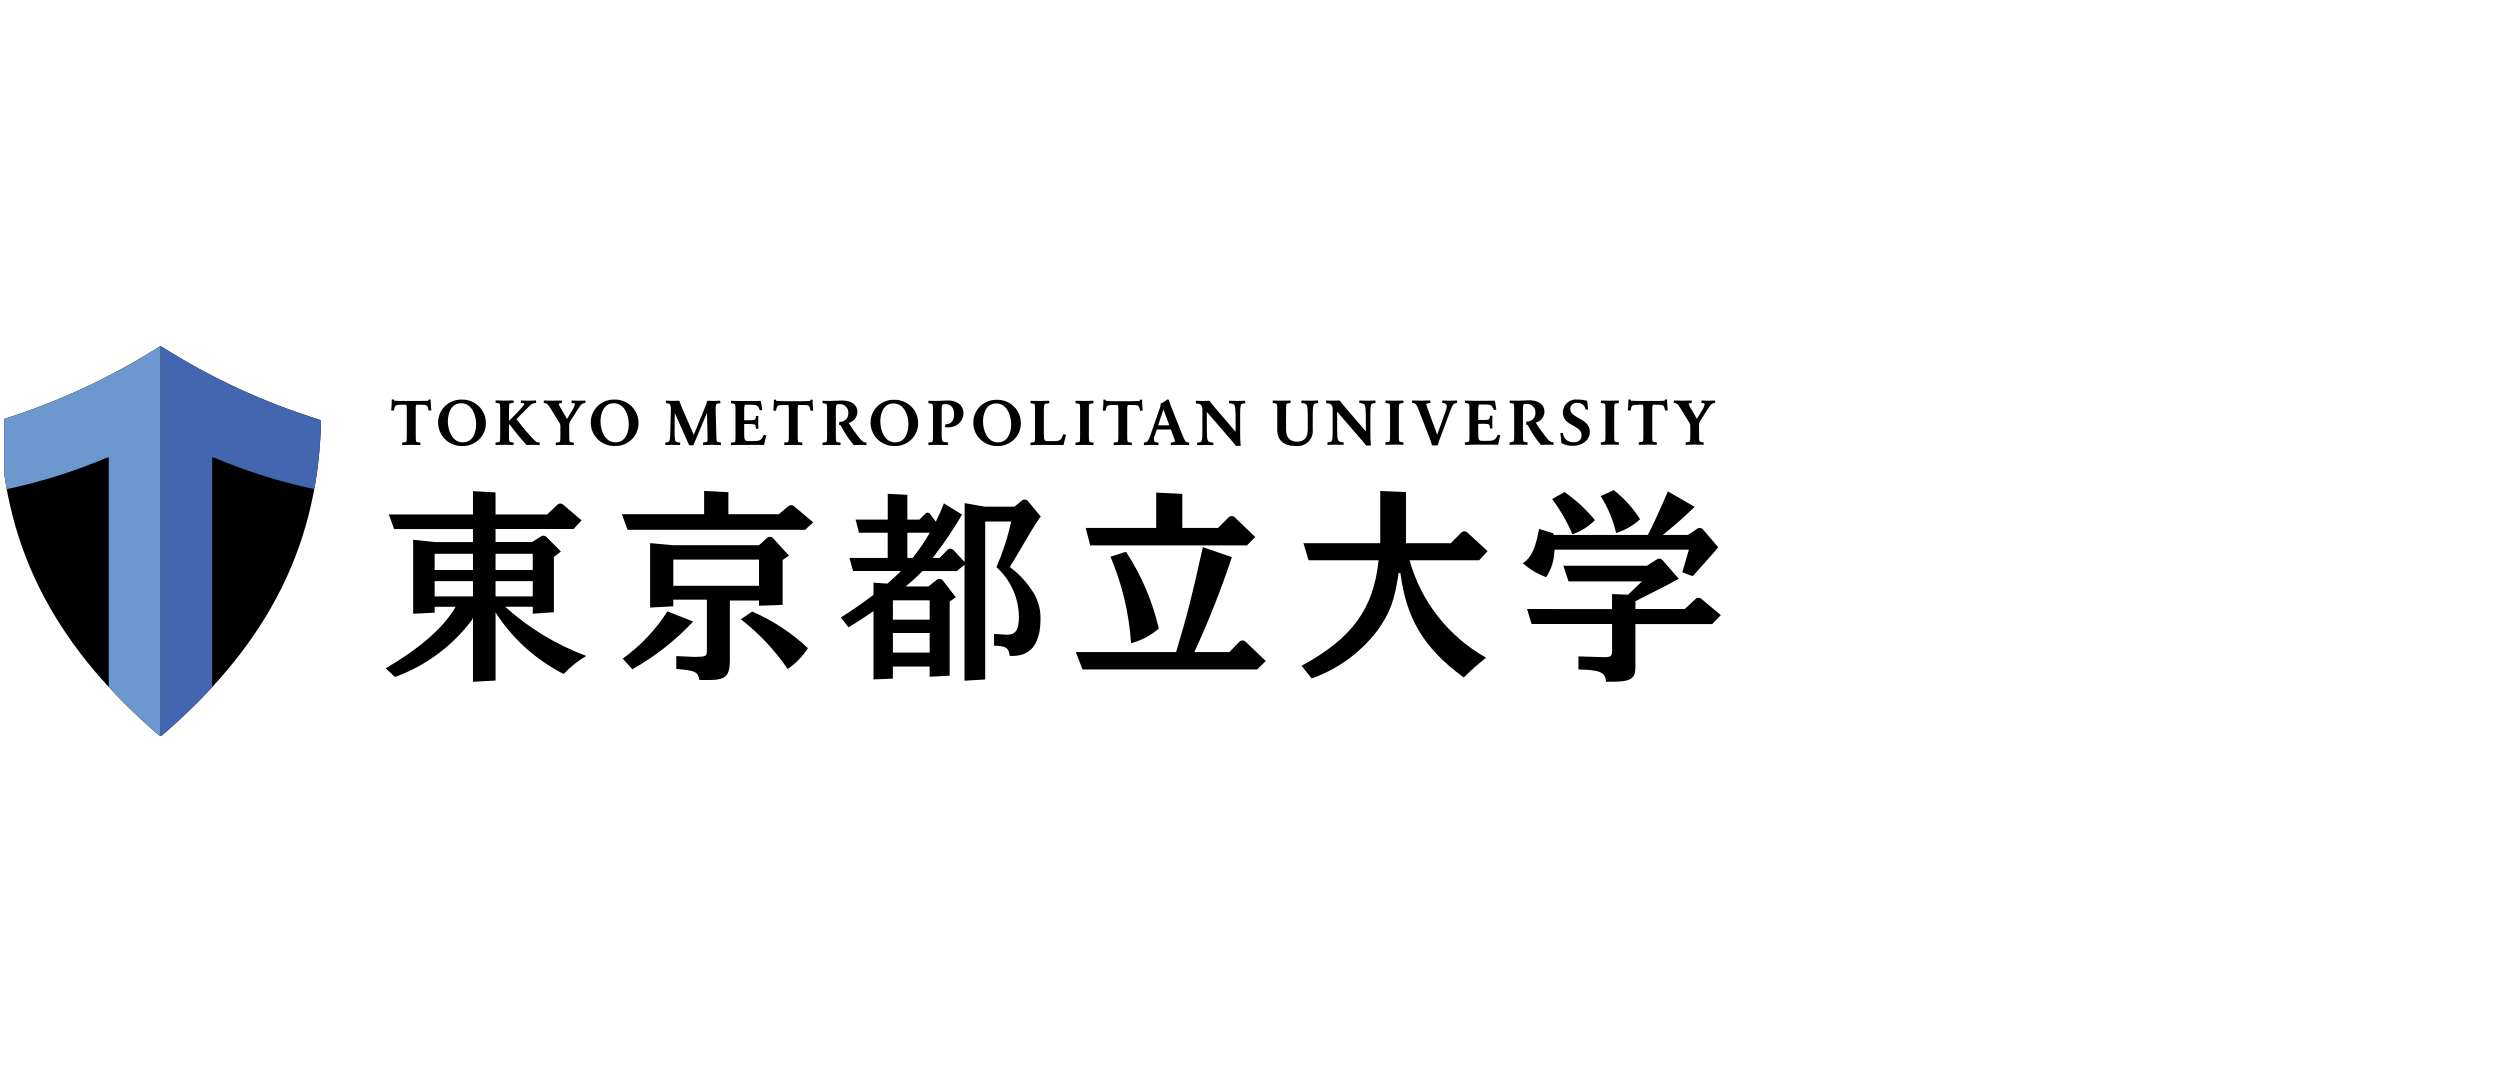 <svg width="231" height="100" viewBox="0 0 231 100" fill="none" xmlns="http://www.w3.org/2000/svg">
<g clip-path="url(#clip0_374_12971)">
<g clip-path="url(#clip1_374_12971)">
<path d="M154.036 36.935V36.908H153.854L153.849 36.929C153.839 36.969 153.817 37.005 153.784 37.031C153.701 37.037 153.38 37.048 153.063 37.048H151.441C151.124 37.048 150.802 37.037 150.721 37.031C150.688 37.006 150.664 36.969 150.655 36.928L150.65 36.908H150.469L150.455 37.366L150.414 37.889V37.917L150.654 37.935L150.718 37.687C150.793 37.419 150.892 37.4 151.462 37.4H151.796C151.847 37.567 151.863 37.742 151.846 37.915V40.257C151.846 40.723 151.834 40.817 151.709 40.836L151.418 40.871L151.428 41.1L152.223 41.083L153.083 41.1L153.093 40.871L152.803 40.836C152.677 40.817 152.665 40.723 152.665 40.257V37.915C152.648 37.742 152.665 37.567 152.715 37.4H153.05C153.618 37.4 153.715 37.419 153.793 37.686L153.857 37.935L154.097 37.917L154.054 37.368L154.036 36.935ZM158.449 37.008C158.449 37.008 158.118 37.026 157.906 37.026C157.653 37.026 157.253 37.008 157.253 37.008H157.222L157.21 37.227L157.421 37.253C157.434 37.253 157.446 37.256 157.458 37.261C157.47 37.266 157.48 37.274 157.489 37.283C157.497 37.293 157.503 37.304 157.507 37.316C157.511 37.328 157.512 37.341 157.51 37.353C157.466 37.556 157.382 37.747 157.263 37.917L156.794 38.701L156.314 37.871C156.276 37.804 156.238 37.74 156.204 37.682C156.127 37.578 156.071 37.46 156.036 37.336C156.036 37.311 156.044 37.282 156.134 37.262L156.327 37.222L156.31 37.005H156.285C156.279 37.005 155.68 37.023 155.437 37.023C155.194 37.023 154.702 37.005 154.696 37.005H154.669L154.653 37.217L154.856 37.268C154.991 37.3 155.101 37.432 155.386 37.904L156.085 39.042C156.158 39.14 156.192 39.26 156.183 39.381V40.254C156.183 40.709 156.171 40.809 156.04 40.834L155.751 40.883L155.767 41.098H155.795C155.8 41.098 156.359 41.08 156.6 41.08C156.842 41.08 157.378 41.098 157.383 41.098H157.41L157.426 40.883L157.137 40.834C157.007 40.815 156.995 40.714 156.995 40.254V39.307C156.979 39.169 157.013 39.03 157.091 38.914L157.73 37.9C158.061 37.377 158.14 37.291 158.336 37.252L158.487 37.217L158.471 37.006L158.449 37.008ZM138.425 40.166H138.405L138.276 40.395C138.11 40.685 137.978 40.735 137.392 40.735H136.926C136.673 40.735 136.59 40.644 136.59 40.108V39.174C136.594 39.167 136.599 39.161 136.606 39.157H137.06C137.54 39.157 137.627 39.211 137.642 39.334L137.679 39.591H137.702C137.759 39.598 137.817 39.599 137.875 39.596L137.897 39.59V39.51C137.891 39.323 137.887 39.147 137.887 39.003C137.887 38.858 137.891 38.687 137.897 38.501V38.42L137.875 38.415C137.814 38.412 137.752 38.414 137.692 38.422H137.669L137.642 38.637C137.627 38.755 137.54 38.807 137.06 38.807H136.606C136.599 38.803 136.593 38.797 136.59 38.789V37.868C136.576 37.702 136.595 37.534 136.648 37.376H137.117C137.673 37.376 137.828 37.413 137.95 37.69L138.032 37.885H138.055C138.07 37.885 138.206 37.863 138.234 37.857L138.26 37.85L138.256 37.824C138.205 37.554 138.151 37.188 138.134 37.077C138.125 37.049 138.095 37.034 138.066 37.02H138.042C137.966 37.032 137.688 37.032 137.134 37.032H136.106C135.803 37.032 135.521 37.024 135.39 37.014H135.366L135.36 37.037C135.356 37.094 135.356 37.152 135.36 37.209V37.232L135.642 37.283C135.768 37.303 135.778 37.388 135.778 37.858V40.264C135.778 40.734 135.768 40.819 135.642 40.839L135.347 40.886V40.91C135.347 40.935 135.354 41.059 135.36 41.085L135.366 41.107L135.484 41.103C135.645 41.097 135.863 41.089 136.117 41.089H137.39C137.956 41.089 138.299 41.089 138.36 41.101H138.37L138.378 41.096C138.406 41.086 138.428 41.065 138.44 41.039C138.488 40.773 138.55 40.511 138.625 40.251L138.633 40.228L138.611 40.218C138.55 40.197 138.488 40.179 138.425 40.166ZM143.54 40.871L143.389 40.848C143.209 40.821 143.063 40.666 142.713 40.215C142.424 39.849 142.156 39.468 141.91 39.072C141.908 39.066 141.908 39.059 141.91 39.053C142.131 38.99 142.327 38.861 142.47 38.684C142.614 38.507 142.698 38.29 142.711 38.064C142.711 37.392 142.181 36.986 141.295 36.986C141.172 36.986 141.008 36.994 140.834 37.004C140.627 37.015 140.414 37.027 140.224 37.027C140.073 37.027 139.935 37.023 139.789 37.017L139.52 37.009H139.497L139.492 37.032C139.488 37.091 139.488 37.15 139.492 37.209V37.233L139.774 37.278C139.9 37.297 139.91 37.383 139.91 37.852V40.259C139.91 40.729 139.9 40.814 139.773 40.833L139.483 40.879V40.903C139.483 40.938 139.483 41.053 139.492 41.08L139.498 41.101H139.52L139.781 41.095C139.968 41.089 140.159 41.083 140.327 41.083C140.495 41.083 140.67 41.089 140.844 41.094L141.109 41.101H141.133L141.138 41.08C141.144 41.055 141.155 40.93 141.157 40.905V40.879L140.861 40.833C140.737 40.814 140.719 40.739 140.719 40.259V37.869C140.703 37.695 140.722 37.521 140.773 37.354C140.857 37.329 140.943 37.317 141.031 37.318C141.144 37.308 141.259 37.323 141.366 37.362C141.472 37.401 141.569 37.463 141.649 37.543C141.729 37.623 141.791 37.72 141.828 37.826C141.866 37.932 141.88 38.045 141.869 38.157C141.875 38.261 141.86 38.365 141.823 38.463C141.786 38.561 141.73 38.65 141.656 38.724C141.582 38.799 141.494 38.858 141.396 38.897C141.298 38.936 141.193 38.954 141.087 38.95H141.051L140.997 39.224L141.025 39.229C141.047 39.233 141.07 39.236 141.092 39.239C141.106 39.238 141.12 39.242 141.132 39.249C141.144 39.256 141.154 39.266 141.16 39.278L141.262 39.453C141.568 40.04 141.941 40.592 142.374 41.096L142.383 41.105H142.396C142.53 41.094 142.746 41.087 142.974 41.087C143.102 41.087 143.403 41.099 143.51 41.105H143.534L143.539 41.082C143.543 41.021 143.543 40.96 143.539 40.899L143.54 40.871ZM149.153 40.257V37.851C149.153 37.371 149.172 37.296 149.296 37.276L149.588 37.23V37.204C149.588 37.179 149.578 37.055 149.572 37.03L149.567 37.008H149.544L149.291 37.014C149.101 37.02 148.905 37.026 148.737 37.026C148.57 37.026 148.391 37.02 148.214 37.015L147.955 37.008H147.932L147.927 37.029C147.921 37.089 147.918 37.149 147.918 37.209V37.233L148.207 37.276C148.334 37.296 148.344 37.381 148.344 37.851V40.257C148.344 40.727 148.334 40.812 148.206 40.832L147.912 40.881V40.906C147.914 40.964 147.918 41.022 147.926 41.079L147.931 41.1H147.954L148.214 41.093C148.401 41.088 148.592 41.082 148.761 41.082C148.93 41.082 149.103 41.087 149.278 41.092L149.543 41.1H149.566L149.572 41.078C149.578 41.054 149.588 40.929 149.59 40.905V40.879L149.294 40.832C149.17 40.812 149.153 40.737 149.153 40.257ZM129.254 40.257V37.851C129.254 37.371 129.272 37.296 129.397 37.276L129.688 37.23V37.204C129.688 37.179 129.679 37.055 129.673 37.03L129.668 37.008H129.64L129.386 37.014C129.197 37.02 129.001 37.026 128.833 37.026C128.666 37.026 128.487 37.02 128.311 37.015L128.051 37.008H128.027L128.022 37.03C128.016 37.089 128.014 37.149 128.014 37.209V37.233L128.303 37.276C128.43 37.296 128.44 37.381 128.44 37.851V40.257C128.44 40.727 128.43 40.812 128.302 40.832L128.008 40.881V40.906C128.008 40.93 128.015 41.055 128.021 41.078L128.026 41.1H128.05L128.31 41.093C128.497 41.088 128.689 41.082 128.856 41.082C129.023 41.082 129.198 41.087 129.373 41.092L129.639 41.1H129.662L129.668 41.078C129.674 41.054 129.684 40.929 129.686 40.905V40.879L129.391 40.832C129.272 40.812 129.254 40.737 129.254 40.257ZM127.075 37.007H127.052L126.791 37.015C126.646 37.02 126.509 37.025 126.354 37.025C126.198 37.025 126.051 37.02 125.899 37.015L125.633 37.007H125.609L125.605 37.029C125.598 37.088 125.594 37.147 125.594 37.206V37.23L125.897 37.282C126.117 37.318 126.19 37.47 126.2 38.298L126.206 39.867L124.403 37.764C124.2 37.533 124.007 37.294 123.824 37.047L123.817 37.039C123.794 37.024 123.768 37.013 123.741 37.006H123.732C123.345 37.031 122.957 37.031 122.57 37.006H122.546L122.541 37.029C122.535 37.094 122.533 37.16 122.535 37.225V37.253L122.762 37.28C122.814 37.282 122.865 37.296 122.911 37.321C122.957 37.345 122.996 37.38 123.025 37.423C123.108 37.529 123.148 37.662 123.138 37.796V39.902C123.138 40.667 123.083 40.806 122.916 40.836L122.645 40.889V40.915C122.645 40.938 122.658 41.058 122.664 41.083L122.669 41.104H122.693L122.957 41.096C123.102 41.091 123.238 41.086 123.391 41.086C123.545 41.086 123.694 41.092 123.846 41.096L124.116 41.104H124.139L124.144 41.083C124.151 41.058 124.154 40.941 124.155 40.905V40.88L123.859 40.83C123.638 40.794 123.556 40.635 123.556 39.814L123.55 38.036L125.831 40.676C126.036 40.912 126.149 41.062 126.189 41.117C126.2 41.135 126.216 41.15 126.234 41.16C126.253 41.17 126.274 41.175 126.295 41.175C126.413 41.179 126.53 41.174 126.647 41.163L126.674 41.157L126.67 41.131C126.634 40.748 126.618 40.364 126.623 39.979V38.215C126.623 37.487 126.663 37.312 126.838 37.281L127.097 37.239V37.215C127.097 37.154 127.094 37.094 127.088 37.034L127.075 37.007ZM121.785 37.007H121.762L121.502 37.014C121.351 37.02 121.208 37.025 121.052 37.025C120.896 37.025 120.711 37.02 120.542 37.014L120.281 37.007H120.258L120.253 37.029C120.246 37.054 120.244 37.179 120.242 37.212V37.238L120.526 37.276C120.737 37.312 120.837 37.461 120.837 38.215V39.684C120.837 40.431 120.507 40.809 119.853 40.809C119.386 40.809 118.83 40.613 118.83 39.678V37.856C118.83 37.404 118.843 37.296 118.973 37.276L119.255 37.23V37.206C119.256 37.147 119.253 37.088 119.248 37.029L119.242 37.007H119.219L118.966 37.014C118.777 37.019 118.581 37.025 118.413 37.025C118.245 37.025 118.067 37.019 117.89 37.014L117.63 37.007H117.607L117.601 37.029C117.595 37.054 117.595 37.17 117.594 37.206V37.23L117.876 37.276C118.001 37.295 118.019 37.37 118.019 37.85V39.726C118.019 40.697 118.62 41.213 119.76 41.213C119.968 41.234 120.177 41.209 120.374 41.139C120.57 41.07 120.749 40.959 120.896 40.813C121.043 40.667 121.155 40.49 121.225 40.296C121.294 40.102 121.318 39.895 121.296 39.691V38.21C121.296 37.468 121.392 37.306 121.56 37.276L121.799 37.227V37.204C121.8 37.146 121.797 37.087 121.79 37.029L121.785 37.007ZM134.627 37.029L134.621 37.007H134.598C134.496 37.007 134.41 37.013 134.331 37.016C134.211 37.02 134.108 37.025 133.977 37.025C133.846 37.025 133.714 37.02 133.583 37.016C133.497 37.016 133.406 37.009 133.302 37.007H133.278L133.273 37.029C133.267 37.054 133.258 37.173 133.256 37.197V37.222L133.496 37.27C133.526 37.273 133.555 37.283 133.58 37.299C133.605 37.314 133.627 37.336 133.642 37.361C133.71 37.474 133.687 37.687 133.575 37.994L132.796 40.166L131.953 37.873C131.941 37.841 131.929 37.809 131.917 37.776C131.862 37.647 131.82 37.513 131.793 37.376C131.793 37.324 131.803 37.291 131.937 37.268L132.168 37.226V37.202C132.168 37.167 132.163 37.053 132.157 37.026L132.151 37.005H132.129L131.893 37.011C131.692 37.017 131.484 37.023 131.31 37.023C131.137 37.023 130.948 37.017 130.76 37.011L130.516 37.005H130.493L130.487 37.026C130.48 37.084 130.476 37.143 130.475 37.201V37.225L130.682 37.268C130.833 37.305 130.909 37.417 131.093 37.899L132.116 40.53C132.193 40.721 132.256 40.917 132.305 41.116V41.13L132.318 41.136C132.405 41.156 132.495 41.164 132.584 41.16C132.674 41.164 132.764 41.156 132.851 41.135L132.863 41.129V41.116C132.912 40.917 132.973 40.722 133.047 40.53L134.031 37.899C134.216 37.403 134.309 37.301 134.447 37.268L134.628 37.227V37.204C134.636 37.146 134.635 37.087 134.627 37.029ZM145.878 38.634C145.472 38.41 145.089 38.191 145.089 37.791C145.089 37.71 145.107 37.63 145.141 37.557C145.175 37.483 145.224 37.417 145.286 37.364C145.348 37.311 145.42 37.271 145.499 37.248C145.577 37.224 145.66 37.218 145.741 37.229C145.921 37.212 146.101 37.265 146.242 37.376C146.384 37.488 146.475 37.649 146.498 37.826L146.504 37.85H146.529C146.555 37.85 146.686 37.837 146.711 37.83L146.736 37.824V37.799C146.702 37.539 146.675 37.276 146.66 37.081C146.65 37.055 146.631 37.033 146.607 37.018H146.6C146.334 36.949 146.06 36.915 145.784 36.917C145.614 36.895 145.44 36.909 145.275 36.958C145.11 37.007 144.957 37.09 144.827 37.201C144.696 37.313 144.591 37.45 144.519 37.604C144.446 37.758 144.407 37.926 144.404 38.096C144.404 38.805 144.913 39.085 145.361 39.331C145.761 39.551 146.138 39.758 146.138 40.231C146.138 40.628 145.86 40.864 145.395 40.864C145.275 40.873 145.155 40.858 145.041 40.82C144.927 40.783 144.821 40.723 144.731 40.645C144.64 40.567 144.566 40.472 144.513 40.366C144.46 40.259 144.429 40.144 144.421 40.025L144.415 39.999H144.389C144.372 39.999 144.224 40.023 144.199 40.029L144.173 40.035L144.178 40.061C144.221 40.298 144.258 40.726 144.274 40.908V40.915L144.278 40.921C144.293 40.944 144.313 40.963 144.336 40.977C144.652 41.13 145.002 41.205 145.354 41.193C145.738 41.2 146.113 41.079 146.42 40.852C146.572 40.739 146.694 40.592 146.778 40.423C146.862 40.255 146.904 40.069 146.901 39.881C146.899 39.206 146.357 38.902 145.878 38.634Z" fill="black"/>
<path d="M56.812 41.212C57.1 41.22 57.386 41.17 57.654 41.066C57.922 40.961 58.165 40.804 58.369 40.604C58.574 40.404 58.735 40.165 58.843 39.901C58.952 39.638 59.005 39.356 58.999 39.072C59 38.786 58.942 38.502 58.83 38.238C58.718 37.974 58.553 37.735 58.346 37.534C58.139 37.334 57.893 37.176 57.624 37.071C57.354 36.965 57.066 36.913 56.775 36.919C56.488 36.912 56.201 36.962 55.933 37.066C55.666 37.171 55.422 37.328 55.218 37.528C55.013 37.728 54.852 37.967 54.744 38.23C54.636 38.494 54.582 38.776 54.588 39.06C54.587 39.346 54.645 39.63 54.757 39.894C54.869 40.158 55.034 40.397 55.241 40.598C55.448 40.798 55.694 40.956 55.964 41.062C56.233 41.167 56.522 41.218 56.812 41.212ZM55.487 38.947C55.487 38.132 55.809 37.26 56.715 37.26C57.731 37.26 58.099 38.411 58.099 39.185C58.099 40 57.777 40.872 56.871 40.872C55.856 40.873 55.487 39.719 55.487 38.948V38.947ZM39.805 37.371L39.792 36.936V36.908H39.61L39.605 36.93C39.596 36.97 39.573 37.006 39.541 37.032C39.456 37.038 39.133 37.049 38.815 37.049H37.182C36.863 37.049 36.54 37.038 36.458 37.032C36.424 37.007 36.4 36.971 36.391 36.93L36.385 36.908H36.203L36.189 37.37L36.148 37.893V37.921L36.389 37.939L36.453 37.689C36.529 37.42 36.629 37.4 37.201 37.4H37.539C37.589 37.568 37.606 37.744 37.588 37.919V40.274C37.588 40.743 37.577 40.838 37.45 40.857L37.158 40.892L37.168 41.122L37.968 41.106L38.833 41.122L38.843 40.892L38.552 40.857C38.424 40.838 38.413 40.743 38.413 40.274V37.919C38.395 37.744 38.412 37.568 38.462 37.4H38.799C39.372 37.4 39.469 37.42 39.547 37.688L39.611 37.939L39.852 37.921L39.805 37.371ZM42.671 36.92C42.383 36.913 42.096 36.963 41.829 37.067C41.561 37.172 41.317 37.329 41.113 37.529C40.908 37.729 40.747 37.968 40.639 38.231C40.531 38.495 40.478 38.777 40.483 39.061C40.483 39.347 40.54 39.631 40.652 39.895C40.764 40.159 40.929 40.398 41.136 40.599C41.343 40.799 41.589 40.957 41.859 41.062C42.128 41.168 42.417 41.219 42.707 41.213C42.995 41.221 43.281 41.171 43.549 41.066C43.817 40.962 44.06 40.805 44.265 40.605C44.47 40.405 44.631 40.166 44.739 39.902C44.848 39.639 44.901 39.357 44.895 39.073C44.896 38.786 44.838 38.503 44.726 38.239C44.613 37.975 44.449 37.735 44.242 37.535C44.034 37.334 43.789 37.177 43.519 37.071C43.249 36.966 42.961 36.914 42.671 36.92ZM43.995 39.185C43.995 40.001 43.673 40.873 42.767 40.873C41.752 40.873 41.383 39.722 41.383 38.948C41.383 38.132 41.705 37.261 42.611 37.261C43.627 37.261 43.995 38.412 43.995 39.185ZM49.833 41.124H49.86L49.877 40.891L49.706 40.876C49.558 40.854 49.411 40.731 49.019 40.304C48.589 39.842 47.947 39.025 47.733 38.743C47.73 38.735 47.73 38.726 47.733 38.717L48.846 37.589C49.08 37.347 49.184 37.277 49.347 37.254L49.521 37.229L49.548 37.224L49.524 37.006H49.498C49.493 37.006 49.062 37.024 48.849 37.024C48.588 37.024 48.157 37.006 48.153 37.006H48.124L48.115 37.23L48.359 37.252C48.38 37.251 48.401 37.258 48.416 37.272C48.432 37.286 48.441 37.306 48.442 37.327C48.442 37.397 48.319 37.545 48.094 37.794C47.758 38.169 47.407 38.531 47.042 38.879H47.032V37.846C47.032 37.391 47.045 37.283 47.176 37.263L47.474 37.215L47.449 36.999L46.617 37.017L45.797 36.999L45.787 37.211L46.078 37.263C46.205 37.282 46.216 37.377 46.216 37.846V40.268C46.216 40.74 46.206 40.826 46.077 40.845L45.774 40.903L45.797 41.115H45.823C45.83 41.115 46.391 41.097 46.635 41.097C46.798 41.097 46.979 41.103 47.155 41.108L47.421 41.115H47.448L47.472 40.896L47.174 40.845C47.049 40.826 47.03 40.75 47.03 40.268V39.239C47.042 39.227 47.061 39.211 47.078 39.197C47.566 39.861 48.088 40.499 48.644 41.109L48.654 41.118H48.667C48.796 41.107 49.013 41.1 49.247 41.1L49.833 41.124ZM54.101 37.219L54.084 37.008H54.056C54.056 37.008 53.724 37.026 53.511 37.026C53.255 37.026 52.854 37.008 52.85 37.008H52.822L52.81 37.227L53.025 37.257C53.038 37.257 53.051 37.26 53.063 37.265C53.075 37.27 53.085 37.278 53.093 37.287C53.102 37.297 53.108 37.308 53.112 37.32C53.116 37.332 53.117 37.345 53.115 37.358C53.07 37.561 52.986 37.753 52.867 37.925L52.395 38.713L51.912 37.878C51.874 37.81 51.836 37.747 51.8 37.688C51.724 37.583 51.668 37.465 51.633 37.34C51.633 37.315 51.641 37.286 51.73 37.265L51.925 37.225L51.907 37.007H51.88C51.874 37.007 51.27 37.025 51.027 37.025C50.784 37.025 50.287 37.007 50.287 37.007H50.254L50.239 37.221L50.443 37.271C50.578 37.306 50.688 37.437 50.978 37.912L51.682 39.057C51.754 39.156 51.789 39.277 51.78 39.398V40.277C51.78 40.734 51.767 40.835 51.636 40.86L51.345 40.909L51.361 41.124H51.389C51.394 41.124 51.956 41.106 52.2 41.106C52.443 41.106 52.981 41.124 52.981 41.124H53.014L53.03 40.908L52.739 40.86C52.608 40.84 52.595 40.731 52.595 40.277V39.321C52.58 39.182 52.615 39.043 52.693 38.926L53.336 37.906C53.669 37.383 53.748 37.294 53.942 37.254L54.101 37.219Z" fill="black"/>
<path d="M92.113 36.94C91.826 36.932 91.541 36.982 91.275 37.086C91.008 37.19 90.766 37.347 90.562 37.546C90.358 37.745 90.198 37.983 90.09 38.245C89.982 38.507 89.93 38.788 89.935 39.071C89.935 39.356 89.992 39.638 90.104 39.901C90.216 40.164 90.379 40.402 90.586 40.601C90.792 40.801 91.036 40.958 91.305 41.063C91.573 41.168 91.86 41.219 92.149 41.213C92.435 41.221 92.721 41.172 92.987 41.067C93.254 40.963 93.496 40.807 93.7 40.608C93.903 40.408 94.064 40.171 94.172 39.908C94.279 39.646 94.332 39.365 94.326 39.082C94.327 38.797 94.27 38.515 94.158 38.252C94.046 37.99 93.883 37.752 93.676 37.552C93.47 37.352 93.226 37.196 92.957 37.091C92.689 36.986 92.402 36.934 92.113 36.94ZM93.431 39.195C93.431 40.007 93.11 40.874 92.209 40.874C91.197 40.874 90.831 39.728 90.831 38.958C90.831 38.147 91.152 37.279 92.053 37.279C93.064 37.279 93.431 38.425 93.431 39.196V39.195ZM82.658 41.212C82.944 41.22 83.23 41.171 83.496 41.067C83.763 40.963 84.005 40.806 84.209 40.607C84.412 40.408 84.573 40.17 84.681 39.908C84.788 39.645 84.841 39.364 84.835 39.082C84.836 38.797 84.778 38.514 84.667 38.252C84.555 37.989 84.391 37.751 84.185 37.551C83.979 37.352 83.734 37.195 83.466 37.09C83.197 36.985 82.91 36.934 82.621 36.94C82.335 36.932 82.049 36.981 81.783 37.086C81.516 37.19 81.274 37.346 81.07 37.545C80.867 37.744 80.706 37.982 80.598 38.244C80.491 38.507 80.438 38.788 80.444 39.07C80.443 39.355 80.501 39.638 80.612 39.9C80.724 40.163 80.888 40.401 81.094 40.601C81.3 40.8 81.545 40.957 81.813 41.062C82.082 41.167 82.369 41.218 82.658 41.212ZM81.339 38.958C81.339 38.146 81.66 37.279 82.561 37.279C83.573 37.279 83.939 38.424 83.939 39.194C83.939 40.006 83.618 40.873 82.718 40.873C81.706 40.874 81.34 39.728 81.34 38.958L81.339 38.958ZM104.154 40.282V37.937C104.135 37.763 104.152 37.588 104.203 37.421H104.538C105.108 37.421 105.205 37.441 105.282 37.707L105.347 37.957L105.587 37.94L105.543 37.389L105.531 36.956V36.928H105.349L105.344 36.949C105.334 36.989 105.312 37.025 105.28 37.052C105.196 37.058 104.874 37.069 104.557 37.069H102.932C102.615 37.069 102.293 37.058 102.212 37.052C102.178 37.027 102.154 36.99 102.145 36.949L102.139 36.928H101.958L101.945 37.388L101.903 37.91V37.939L102.143 37.956L102.207 37.707C102.283 37.44 102.382 37.421 102.952 37.421H103.288C103.337 37.588 103.354 37.763 103.336 37.936V40.281C103.336 40.748 103.326 40.841 103.199 40.861L102.908 40.896L102.918 41.125L103.715 41.108L104.575 41.125L104.585 40.896L104.295 40.861C104.165 40.839 104.154 40.749 104.154 40.282ZM74.125 41.126L74.135 40.897L73.845 40.861C73.718 40.842 73.707 40.749 73.707 40.282V37.937C73.689 37.763 73.706 37.588 73.756 37.421H74.092C74.661 37.421 74.759 37.441 74.836 37.707L74.9 37.957L75.14 37.94L75.096 37.389L75.084 36.956V36.928H74.905L74.9 36.949C74.891 36.99 74.868 37.026 74.835 37.052C74.752 37.058 74.43 37.069 74.113 37.069H72.483C72.166 37.069 71.844 37.058 71.763 37.052C71.729 37.027 71.705 36.99 71.697 36.949L71.691 36.928H71.51L71.496 37.388L71.455 37.91V37.939L71.696 37.956L71.759 37.707C71.835 37.44 71.933 37.421 72.504 37.421H72.84C72.889 37.588 72.906 37.763 72.888 37.936V40.281C72.888 40.748 72.877 40.841 72.751 40.861L72.46 40.896L72.47 41.125L73.267 41.108L74.125 41.126ZM66.19 40.281L66.124 37.86C66.111 37.398 66.185 37.3 66.317 37.285L66.571 37.259V37.231C66.565 37.17 66.556 37.11 66.545 37.05L66.539 37.027H66.515C66.322 37.039 66.129 37.045 65.936 37.045C65.729 37.045 65.381 37.032 65.381 37.032H65.355L65.349 37.053C65.303 37.203 65.198 37.501 65.078 37.795L64.104 40.185L63.066 37.795C62.947 37.523 62.838 37.226 62.776 37.049L62.769 37.029H62.748C62.744 37.029 62.3 37.041 62.123 37.041C61.946 37.041 61.566 37.024 61.566 37.024H61.533L61.523 37.248L61.761 37.281C61.962 37.302 61.994 37.598 61.988 37.843L61.935 39.916C61.916 40.649 61.875 40.825 61.712 40.854L61.453 40.901L61.48 41.121H61.508C61.508 41.121 61.919 41.103 62.143 41.103C62.378 41.103 62.801 41.121 62.806 41.121H62.832L62.864 40.903L62.573 40.854C62.367 40.818 62.327 40.66 62.333 39.911L62.35 38.161L63.678 41.139H63.691C63.751 41.15 63.812 41.155 63.874 41.154C63.936 41.155 63.999 41.151 64.06 41.139H64.073L65.325 38.141L65.377 40.278C65.389 40.741 65.367 40.832 65.239 40.852L64.95 40.898L64.966 41.122H64.993L65.252 41.115C65.442 41.109 65.639 41.104 65.806 41.104C65.972 41.104 66.145 41.109 66.317 41.115L66.584 41.122H66.611L66.627 40.898L66.356 40.851C66.216 40.832 66.2 40.74 66.19 40.281ZM69.568 41.107C70.134 41.107 70.476 41.107 70.539 41.118H70.548L70.557 41.114C70.585 41.103 70.607 41.083 70.619 41.056V41.052C70.665 40.811 70.741 40.461 70.804 40.264L70.812 40.242L70.79 40.23C70.728 40.212 70.665 40.198 70.602 40.188L70.582 40.184L70.453 40.413C70.286 40.703 70.15 40.754 69.567 40.754H69.101C68.848 40.754 68.764 40.664 68.764 40.126V39.196C68.768 39.188 68.774 39.182 68.781 39.178H69.235C69.715 39.178 69.803 39.233 69.817 39.355L69.855 39.613H69.878C69.935 39.62 69.993 39.622 70.05 39.619L70.072 39.613V39.533C70.067 39.345 70.062 39.169 70.062 39.024C70.062 38.879 70.067 38.709 70.072 38.523V38.442L70.05 38.436C69.989 38.433 69.927 38.436 69.866 38.443H69.844L69.817 38.66C69.803 38.777 69.715 38.83 69.235 38.83H68.781C68.773 38.825 68.768 38.819 68.764 38.811V37.889C68.749 37.722 68.769 37.555 68.823 37.397H69.292C69.848 37.397 70.004 37.433 70.125 37.711L70.208 37.906H70.23C70.246 37.906 70.382 37.884 70.41 37.878L70.436 37.872L70.431 37.846C70.386 37.597 70.346 37.348 70.311 37.099C70.301 37.069 70.269 37.054 70.242 37.04H70.225C70.149 37.052 69.87 37.052 69.317 37.052H68.286C67.978 37.052 67.703 37.045 67.571 37.034H67.546L67.541 37.057C67.537 37.114 67.537 37.172 67.541 37.23V37.252L67.822 37.304C67.95 37.324 67.959 37.409 67.959 37.878V40.289C67.959 40.758 67.95 40.844 67.822 40.863L67.527 40.91V40.935C67.527 40.96 67.534 41.085 67.54 41.11L67.545 41.133L67.664 41.128C67.825 41.122 68.043 41.114 68.298 41.114L69.568 41.107ZM80.062 40.897L79.906 40.874C79.727 40.846 79.58 40.692 79.229 40.241C78.94 39.874 78.672 39.492 78.425 39.096C78.423 39.089 78.423 39.082 78.425 39.076C78.646 39.013 78.842 38.884 78.986 38.707C79.129 38.529 79.214 38.313 79.227 38.086C79.227 37.41 78.697 37.007 77.809 37.007C77.687 37.007 77.522 37.016 77.347 37.025C77.14 37.036 76.927 37.048 76.737 37.048C76.586 37.048 76.446 37.043 76.3 37.038L76.032 37.03H76.009L76.004 37.052C76 37.111 76 37.171 76.004 37.23V37.254L76.286 37.3C76.413 37.319 76.423 37.404 76.423 37.874V40.284C76.423 40.754 76.413 40.839 76.285 40.858L75.995 40.905V40.929C75.995 40.988 75.998 41.047 76.005 41.106L76.01 41.127H76.033L76.294 41.121C76.481 41.115 76.672 41.109 76.84 41.109C77.008 41.109 77.182 41.115 77.357 41.12L77.624 41.127H77.647L77.652 41.106C77.659 41.081 77.669 40.956 77.671 40.931V40.905L77.375 40.858C77.251 40.84 77.232 40.764 77.232 40.284V37.894C77.216 37.721 77.235 37.546 77.287 37.38C77.37 37.354 77.457 37.342 77.544 37.343C77.658 37.333 77.772 37.349 77.879 37.388C77.987 37.427 78.084 37.489 78.164 37.569C78.244 37.649 78.305 37.746 78.343 37.852C78.381 37.958 78.394 38.071 78.383 38.183C78.39 38.287 78.374 38.392 78.338 38.489C78.301 38.587 78.244 38.676 78.17 38.751C78.097 38.826 78.008 38.885 77.91 38.924C77.812 38.962 77.707 38.981 77.601 38.977L77.566 38.972L77.51 39.248L77.539 39.253C77.561 39.256 77.584 39.26 77.606 39.262C77.62 39.262 77.633 39.266 77.645 39.273C77.657 39.28 77.667 39.29 77.674 39.302L77.776 39.477C78.083 40.065 78.456 40.616 78.889 41.121L78.898 41.13H78.911C79.045 41.118 79.261 41.112 79.49 41.112C79.618 41.112 79.919 41.123 80.026 41.13H80.051L80.056 41.107C80.06 41.046 80.06 40.985 80.056 40.924L80.062 40.897ZM88.594 37.294C88.301 37.095 87.951 36.994 87.595 37.005C87.471 37.005 87.302 37.014 87.122 37.023C86.908 37.034 86.688 37.046 86.499 37.046C86.331 37.046 86.167 37.04 86.009 37.035L85.817 37.029H85.795L85.788 37.051C85.783 37.111 85.781 37.171 85.782 37.232V37.254L86.069 37.303C86.196 37.322 86.206 37.406 86.206 37.871V40.281C86.206 40.753 86.196 40.839 86.069 40.858L85.777 40.894V40.919C85.777 40.956 85.777 41.078 85.787 41.103L85.792 41.124H85.816L86.071 41.118C86.269 41.112 86.472 41.106 86.641 41.106C86.826 41.106 87.1 41.113 87.34 41.119L87.573 41.124L87.579 41.102C87.585 41.078 87.601 40.929 87.603 40.912V40.885L87.225 40.838C87.079 40.817 87.01 40.723 87.01 40.24V37.878C86.995 37.708 87.016 37.537 87.071 37.376C87.155 37.352 87.242 37.339 87.329 37.338C87.866 37.338 88.162 37.671 88.162 38.273V38.286C88.162 38.856 87.878 39.196 87.413 39.196H87.369L87.302 39.466L87.333 39.471C87.451 39.489 87.572 39.492 87.691 39.48C88.035 39.48 88.365 39.35 88.614 39.116C88.863 38.882 89.011 38.562 89.028 38.224C89.036 38.046 89.002 37.868 88.926 37.706C88.851 37.545 88.737 37.403 88.594 37.294ZM98.232 41.116C98.259 41.106 98.282 41.085 98.294 41.059C98.334 40.843 98.429 40.416 98.497 40.205L98.504 40.182L98.482 40.171C98.457 40.159 98.323 40.13 98.282 40.121L98.26 40.117L98.125 40.422C97.987 40.726 97.822 40.76 97.23 40.76H96.793C96.544 40.76 96.451 40.705 96.451 40.126V37.893C96.451 37.407 96.493 37.324 96.63 37.304L96.958 37.255V37.231C96.959 37.172 96.957 37.113 96.952 37.054L96.946 37.032L96.706 37.037C96.484 37.043 96.232 37.05 96.049 37.05C95.882 37.05 95.688 37.045 95.501 37.039L95.249 37.032H95.226L95.221 37.054C95.213 37.111 95.209 37.169 95.207 37.227V37.252L95.501 37.298C95.629 37.318 95.638 37.403 95.638 37.875V40.286C95.638 40.75 95.628 40.843 95.501 40.862L95.205 40.908V40.934C95.205 40.959 95.213 41.083 95.22 41.107L95.225 41.13H95.248L95.439 41.124C95.614 41.118 95.812 41.112 95.99 41.112H97.236C97.806 41.112 98.15 41.112 98.213 41.123H98.223L98.232 41.116ZM101.003 41.125H101.027L101.032 41.103C101.038 41.079 101.049 40.954 101.051 40.93V40.904L100.755 40.856C100.63 40.838 100.612 40.762 100.612 40.282V37.872C100.612 37.391 100.63 37.316 100.755 37.297L101.046 37.249V37.225C101.046 37.2 101.037 37.075 101.031 37.05L101.026 37.029H101.002L100.752 37.035C100.561 37.04 100.364 37.046 100.195 37.046C100.025 37.046 99.846 37.041 99.669 37.036L99.412 37.029H99.389L99.383 37.049C99.377 37.109 99.375 37.169 99.376 37.229V37.254L99.664 37.297C99.791 37.317 99.801 37.402 99.801 37.872V40.282C99.801 40.752 99.791 40.837 99.663 40.856L99.369 40.906V40.93C99.369 40.965 99.376 41.08 99.382 41.104L99.388 41.125H99.41L99.67 41.118C99.858 41.112 100.049 41.107 100.217 41.107C100.386 41.107 100.56 41.112 100.734 41.118L101.003 41.125ZM109.272 40.23L108.302 37.797C108.185 37.522 108.084 37.241 107.999 36.955L107.994 36.938L107.837 36.908L107.827 36.919C107.748 36.995 107.661 37.062 107.568 37.12C107.472 37.188 107.367 37.242 107.257 37.283L107.232 37.291L107.237 37.316C107.243 37.353 107.244 37.391 107.242 37.428C107.234 37.496 107.219 37.562 107.196 37.627L106.292 40.231C106.122 40.723 106.023 40.829 105.881 40.862L105.69 40.908V40.932C105.69 40.956 105.697 41.081 105.703 41.103L105.708 41.125H105.732C105.835 41.125 105.92 41.119 106.001 41.116C106.116 41.112 106.223 41.107 106.353 41.107C106.484 41.107 106.603 41.112 106.723 41.116C106.808 41.116 106.897 41.123 107.005 41.125H107.029L107.033 41.103C107.041 41.044 107.046 40.985 107.048 40.926V40.9L106.805 40.862C106.775 40.859 106.745 40.85 106.719 40.834C106.693 40.818 106.67 40.796 106.654 40.77C106.598 40.6 106.612 40.415 106.694 40.255L106.88 39.708C106.889 39.694 106.89 39.692 106.895 39.69H108.169C108.175 39.691 108.18 39.694 108.185 39.697C108.19 39.701 108.194 39.705 108.197 39.711L108.4 40.257L108.435 40.352C108.491 40.482 108.533 40.617 108.56 40.755C108.56 40.803 108.549 40.838 108.409 40.863L108.171 40.906V40.932C108.171 40.956 108.185 41.081 108.192 41.104L108.197 41.126H108.22L108.463 41.119C108.662 41.114 108.869 41.108 109.039 41.108C109.21 41.108 109.403 41.114 109.591 41.119L109.841 41.126H109.864L109.87 41.104C109.876 41.08 109.886 40.955 109.888 40.932V40.908L109.679 40.864C109.537 40.825 109.463 40.713 109.272 40.23ZM108.042 39.289C108.038 39.295 108.033 39.3 108.027 39.303H107.033C107.028 39.299 107.023 39.294 107.019 39.288L107.499 37.823L108.042 39.289ZM115.05 37.05L115.044 37.029H115.021L114.762 37.037C114.616 37.041 114.477 37.046 114.321 37.046C114.165 37.046 114.019 37.041 113.863 37.037L113.599 37.029H113.575L113.57 37.049C113.563 37.075 113.561 37.192 113.559 37.227V37.254L113.862 37.306C114.081 37.342 114.156 37.495 114.165 38.324L114.171 39.897L112.365 37.792C112.063 37.441 111.89 37.214 111.786 37.072L111.779 37.066C111.756 37.05 111.73 37.039 111.703 37.032H111.695C111.496 37.045 111.237 37.05 111.067 37.05C110.898 37.05 110.749 37.045 110.53 37.032H110.506L110.501 37.055C110.495 37.081 110.496 37.211 110.496 37.251V37.276L110.723 37.303C110.775 37.304 110.826 37.318 110.871 37.343C110.917 37.368 110.956 37.403 110.985 37.446C111.069 37.552 111.109 37.685 111.099 37.819V39.928C111.099 40.694 111.044 40.833 110.876 40.863L110.605 40.917V40.941C110.605 40.965 110.618 41.086 110.624 41.11L110.629 41.132H110.652L110.917 41.124C111.061 41.118 111.198 41.114 111.352 41.114C111.505 41.114 111.655 41.118 111.806 41.124L112.077 41.132H112.1L112.106 41.11C112.112 41.086 112.115 40.968 112.116 40.932V40.908L111.819 40.857C111.599 40.821 111.516 40.661 111.516 39.839L111.51 38.06L113.795 40.702C114.001 40.941 114.113 41.091 114.153 41.145C114.164 41.162 114.179 41.177 114.198 41.187C114.217 41.197 114.237 41.202 114.259 41.202C114.377 41.205 114.495 41.201 114.612 41.19L114.638 41.185V41.159C114.601 40.775 114.585 40.39 114.59 40.005V38.232C114.59 37.504 114.63 37.329 114.805 37.297L115.065 37.255V37.23C115.058 37.194 115.056 37.075 115.05 37.05Z" fill="black"/>
<path d="M14.721 32.033C10.191 34.911 5.291 37.179 0.151 38.776C0.107 38.789 0.068 38.816 0.041 38.853C0.013 38.89 -0.001 38.934 3.96259e-05 38.98C0.277 51.425 5.848 60.329 14.69 67.948C14.729 67.982 14.779 68 14.83 68C14.882 68 14.932 67.982 14.971 67.948C23.812 60.33 29.384 51.425 29.661 38.98C29.662 38.934 29.647 38.89 29.62 38.853C29.593 38.816 29.554 38.789 29.509 38.776C24.37 37.179 19.47 34.911 14.94 32.033C14.907 32.013 14.869 32.002 14.83 32.002C14.792 32.002 14.754 32.013 14.721 32.033Z" fill="black"/>
<path d="M19.73 42.262C22.729 43.537 25.848 44.52 29.04 45.197C29.412 43.144 29.62 41.066 29.661 38.98C29.662 38.935 29.648 38.89 29.62 38.853C29.593 38.816 29.554 38.789 29.51 38.776C24.37 37.179 19.47 34.911 14.94 32.033C14.907 32.012 14.868 32 14.828 32V68C14.88 68 14.929 67.981 14.968 67.948C16.6 66.55 18.148 65.06 19.606 63.487V42.337C19.606 42.322 19.609 42.308 19.616 42.295C19.623 42.282 19.633 42.272 19.646 42.264C19.658 42.257 19.673 42.252 19.688 42.252C19.702 42.252 19.717 42.255 19.73 42.262Z" fill="#4366B0"/>
<path d="M14.693 67.951C14.732 67.984 14.782 68.003 14.834 68.003V32.003C14.794 32.003 14.755 32.014 14.721 32.036C10.191 34.914 5.291 37.182 0.151 38.779C0.107 38.792 0.068 38.819 0.041 38.856C0.013 38.893 -0.001 38.938 3.96323e-05 38.983C0.041 41.069 0.249 43.147 0.621 45.2C3.814 44.523 6.932 43.54 9.932 42.265C9.944 42.259 9.959 42.256 9.973 42.257C9.987 42.258 10.001 42.262 10.012 42.27C10.024 42.277 10.034 42.288 10.041 42.3C10.048 42.312 10.051 42.326 10.051 42.34V63.489C11.51 65.063 13.06 66.553 14.693 67.951Z" fill="#6D97CF"/>
<path d="M143.543 49.278L143.552 49.428H152.257C152.672 48.647 153.147 47.635 154.116 45.407L156.589 46.831C155.62 47.769 154.848 48.451 153.642 49.428H155.975L156.808 48.861C156.89 48.798 156.993 48.77 157.096 48.781C157.199 48.793 157.293 48.844 157.358 48.923L158.762 50.561L158.251 51.176L156.411 53.234L155.442 52.882L156.054 50.791H143.64L143.624 50.951C143.598 51.797 143.336 52.619 142.867 53.328C142.07 53.042 141.338 52.604 140.712 52.04C141.62 51.435 141.908 50.437 142.211 48.873L143.543 49.278ZM148.952 56.276V54.892L150.436 54.95L151.717 53.721H144.929L144.454 52.276H152.175L153.084 51.695C153.165 51.636 153.266 51.61 153.367 51.623C153.467 51.635 153.558 51.685 153.623 51.762L155.118 53.479L154.216 53.972L151.112 55.553V56.274H155.678L156.662 55.352C156.733 55.28 156.829 55.237 156.931 55.234C157.033 55.23 157.133 55.266 157.208 55.333L159.003 56.84L158.211 57.662H151.11V61.665C151.11 62.718 150.675 62.992 148.954 62.992H148.4C148.321 62.133 147.906 61.9 145.848 61.86V60.65C145.848 60.65 147.985 60.724 148.222 60.724C148.835 60.724 148.954 60.608 148.954 60.159V57.66H141.516L141.101 56.274L148.952 56.276ZM144.562 45.465C145.616 46.197 146.561 47.07 147.37 48.061C146.789 48.649 146.078 49.097 145.293 49.369C144.8 48.212 144.17 47.118 143.414 46.109L144.562 45.465ZM149.111 45.289C150.075 46.041 150.898 46.952 151.544 47.982C150.909 48.561 150.153 48.995 149.328 49.252C149.054 48.042 148.572 46.887 147.904 45.837L149.111 45.289ZM40.163 56.069V56.613L38.175 56.711V49.871L40.163 50.087H43.702V48.884H36.419L35.926 47.539H43.702V45.384L45.788 45.5V47.539H50.551L51.488 46.648C51.559 46.575 51.656 46.532 51.758 46.528C51.86 46.525 51.96 46.561 52.036 46.629L53.74 48.083L52.993 48.88H45.788V50.083H49.171L49.971 49.572C50.049 49.516 50.145 49.489 50.241 49.497C50.337 49.506 50.427 49.549 50.493 49.619L51.828 50.958L51.179 51.463V56.571L49.23 56.707V56.065H46.676C48.862 58.035 51.406 59.577 54.175 60.61C53.397 61.058 52.693 61.621 52.088 62.28C49.514 60.969 47.34 59.005 45.79 56.591V62.882L43.703 62.999V57.077C43.669 57.175 43.62 57.268 43.558 57.351C41.765 59.723 39.313 61.53 36.499 62.552L35.633 61.756C38.468 60.105 40.926 58.143 42.106 56.065L40.163 56.069ZM43.702 52.665V51.172H40.163V52.665H43.702ZM43.702 55.108V53.699H40.163V55.108H43.702ZM49.227 52.665V51.172H45.788V52.665H49.227ZM49.227 55.108V53.699H45.788V55.108H49.227ZM65.062 47.515V45.361L67.303 45.477V47.515H71.961L72.832 46.777C72.903 46.71 72.997 46.672 73.095 46.67C73.193 46.669 73.288 46.704 73.362 46.769L75.14 48.263L74.4 48.956H57.988L57.462 47.513L65.062 47.515ZM57.54 60.855C59.187 59.673 60.59 58.191 61.671 56.489L64.05 57.432C62.416 59.173 60.523 60.659 58.436 61.839L57.54 60.855ZM60.07 50.184L62.214 50.379H70.132L70.868 49.716C70.906 49.678 70.951 49.648 71.001 49.629C71.051 49.609 71.105 49.599 71.159 49.601C71.212 49.603 71.265 49.616 71.314 49.639C71.362 49.662 71.405 49.695 71.44 49.735L72.899 51.34L72.315 51.744V55.894L70.132 55.969V55.489H67.44V60.949C67.44 62.488 67.07 62.834 65.452 62.834H64.633C64.478 62.064 64.224 61.949 62.49 61.815V60.62L64.029 60.694C65.316 60.694 65.316 60.656 65.316 60.003V55.407H62.213V56.023L60.069 56.138L60.07 50.184ZM70.132 54.126V51.706H62.214V54.126H70.132ZM69.505 56.508C71.408 57.33 73.15 58.476 74.652 59.892C74.163 60.649 73.527 61.302 72.781 61.816C71.589 60.071 70.13 58.521 68.455 57.219L69.505 56.508ZM93.303 52.396C93.926 51.396 95.25 49.089 95.698 48.396L96.165 47.729L94.986 46.306C94.953 46.264 94.911 46.229 94.864 46.204C94.816 46.179 94.763 46.164 94.71 46.16C94.656 46.155 94.601 46.162 94.55 46.18C94.499 46.198 94.453 46.226 94.413 46.262L93.732 46.819H91.023L89.131 46.49V51.934L88.117 50.838C88.081 50.795 88.036 50.761 87.985 50.738C87.935 50.714 87.88 50.701 87.824 50.701C87.768 50.7 87.713 50.711 87.661 50.733C87.61 50.756 87.565 50.789 87.528 50.83L86.817 51.55H86.179C87.176 50.28 88.083 48.944 88.892 47.551L88.805 47.492L87.215 46.511C86.996 47.087 86.748 47.652 86.47 48.203L85.933 47.486C85.91 47.452 85.879 47.424 85.842 47.404C85.806 47.383 85.765 47.372 85.723 47.37C85.682 47.367 85.64 47.375 85.602 47.391C85.563 47.407 85.529 47.432 85.502 47.463L84.96 48.012H83.84V45.724L82.027 45.627V48.012H79.058L79.37 49.223H82.024V51.55H78.489L78.821 52.761H83.25C82.847 53.166 82.428 53.555 81.993 53.926L81.841 53.913L80.711 53.839V54.964C79.738 55.706 78.732 56.403 77.695 57.056L78.207 57.707L78.199 57.715L78.412 57.963C78.412 57.963 79.408 57.365 80.711 56.469V62.779L82.501 62.704V61.589H85.898V62.531L87.75 62.435V55.591L88.316 55.187L87.123 53.642C87.091 53.599 87.05 53.563 87.003 53.537C86.956 53.51 86.904 53.494 86.85 53.488C86.796 53.482 86.741 53.488 86.69 53.504C86.638 53.521 86.591 53.548 86.55 53.583L85.778 54.188H83.689C84.232 53.741 84.75 53.266 85.24 52.764H88.409L89.123 52.19V62.898L91.032 62.783V48.188H93.437C93.121 49.633 92.663 51.043 92.07 52.399C92.713 52.978 93.228 53.681 93.585 54.465C93.942 55.248 94.133 56.096 94.145 56.955C94.145 58.204 93.862 58.649 93.043 58.649L91.851 58.574V59.666C92.981 59.666 93.217 59.897 93.295 60.608H93.568C95.284 60.608 96.142 59.413 96.142 57.205C96.17 56.22 95.869 55.254 95.284 54.455C94.751 53.659 94.08 52.962 93.303 52.396ZM85.9 60.298H82.504V58.491H85.9V60.298ZM85.9 55.473V57.26H82.504V55.473H85.9ZM83.839 49.223H85.917C85.449 50.037 84.919 50.815 84.332 51.55H83.84L83.839 49.223ZM100.741 50.394H115.218L115.986 49.616L114.094 47.803C114.016 47.729 113.911 47.688 113.803 47.689C113.694 47.69 113.591 47.733 113.515 47.81L112.545 48.781H109.245V45.633L106.833 45.515V48.781H100.314L100.732 50.371L100.741 50.394ZM115.093 59.292C115.017 59.219 114.914 59.178 114.807 59.178H114.799C114.745 59.179 114.691 59.19 114.641 59.212C114.592 59.233 114.547 59.265 114.509 59.304L113.601 60.248H110.358C111.674 57.398 112.828 54.479 113.817 51.504L113.824 51.477L111.142 50.555L111.134 50.587C110.121 55.182 109.725 56.737 108.673 60.248H99.4L100.019 61.842L100.026 61.861H116.15L116.958 61.083L115.093 59.292Z" fill="black"/>
<path d="M104.042 50.981L102.609 51.439L102.622 51.469C103.688 53.991 104.325 56.67 104.505 59.397V59.435L104.542 59.424C105.471 59.172 106.331 58.718 107.059 58.095L107.073 58.083L107.069 58.066C106.49 55.554 105.469 53.163 104.052 51L104.042 50.981ZM120.908 51.77L120.441 50.194H127.534V45.371L129.911 45.467V50.194H134.043L135.02 49.216C135.055 49.178 135.098 49.148 135.145 49.126C135.192 49.105 135.243 49.093 135.295 49.092C135.347 49.09 135.399 49.099 135.448 49.118C135.496 49.136 135.54 49.164 135.577 49.2L137.454 50.924L136.674 51.77H130.247C130.767 53.656 131.659 55.422 132.872 56.966C134.085 58.51 135.596 59.803 137.317 60.769C136.593 61.338 135.904 61.948 135.252 62.596C131.504 59.875 129.93 57.081 129.398 52.951H129.231C128.861 55.47 128.451 56.633 127.243 58.306C125.699 60.311 123.601 61.834 121.201 62.691L120.265 61.518C124.943 58.979 126.927 56.249 127.381 51.769L120.908 51.77Z" fill="black"/>
</g>
</g>
<defs>
<clipPath id="clip0_374_12971">
<rect width="230.4" height="100" fill="white" transform="translate(0.398)"/>
</clipPath>
<clipPath id="clip1_374_12971">
<rect width="159" height="36" fill="white" transform="translate(0 32)"/>
</clipPath>
</defs>
</svg>
